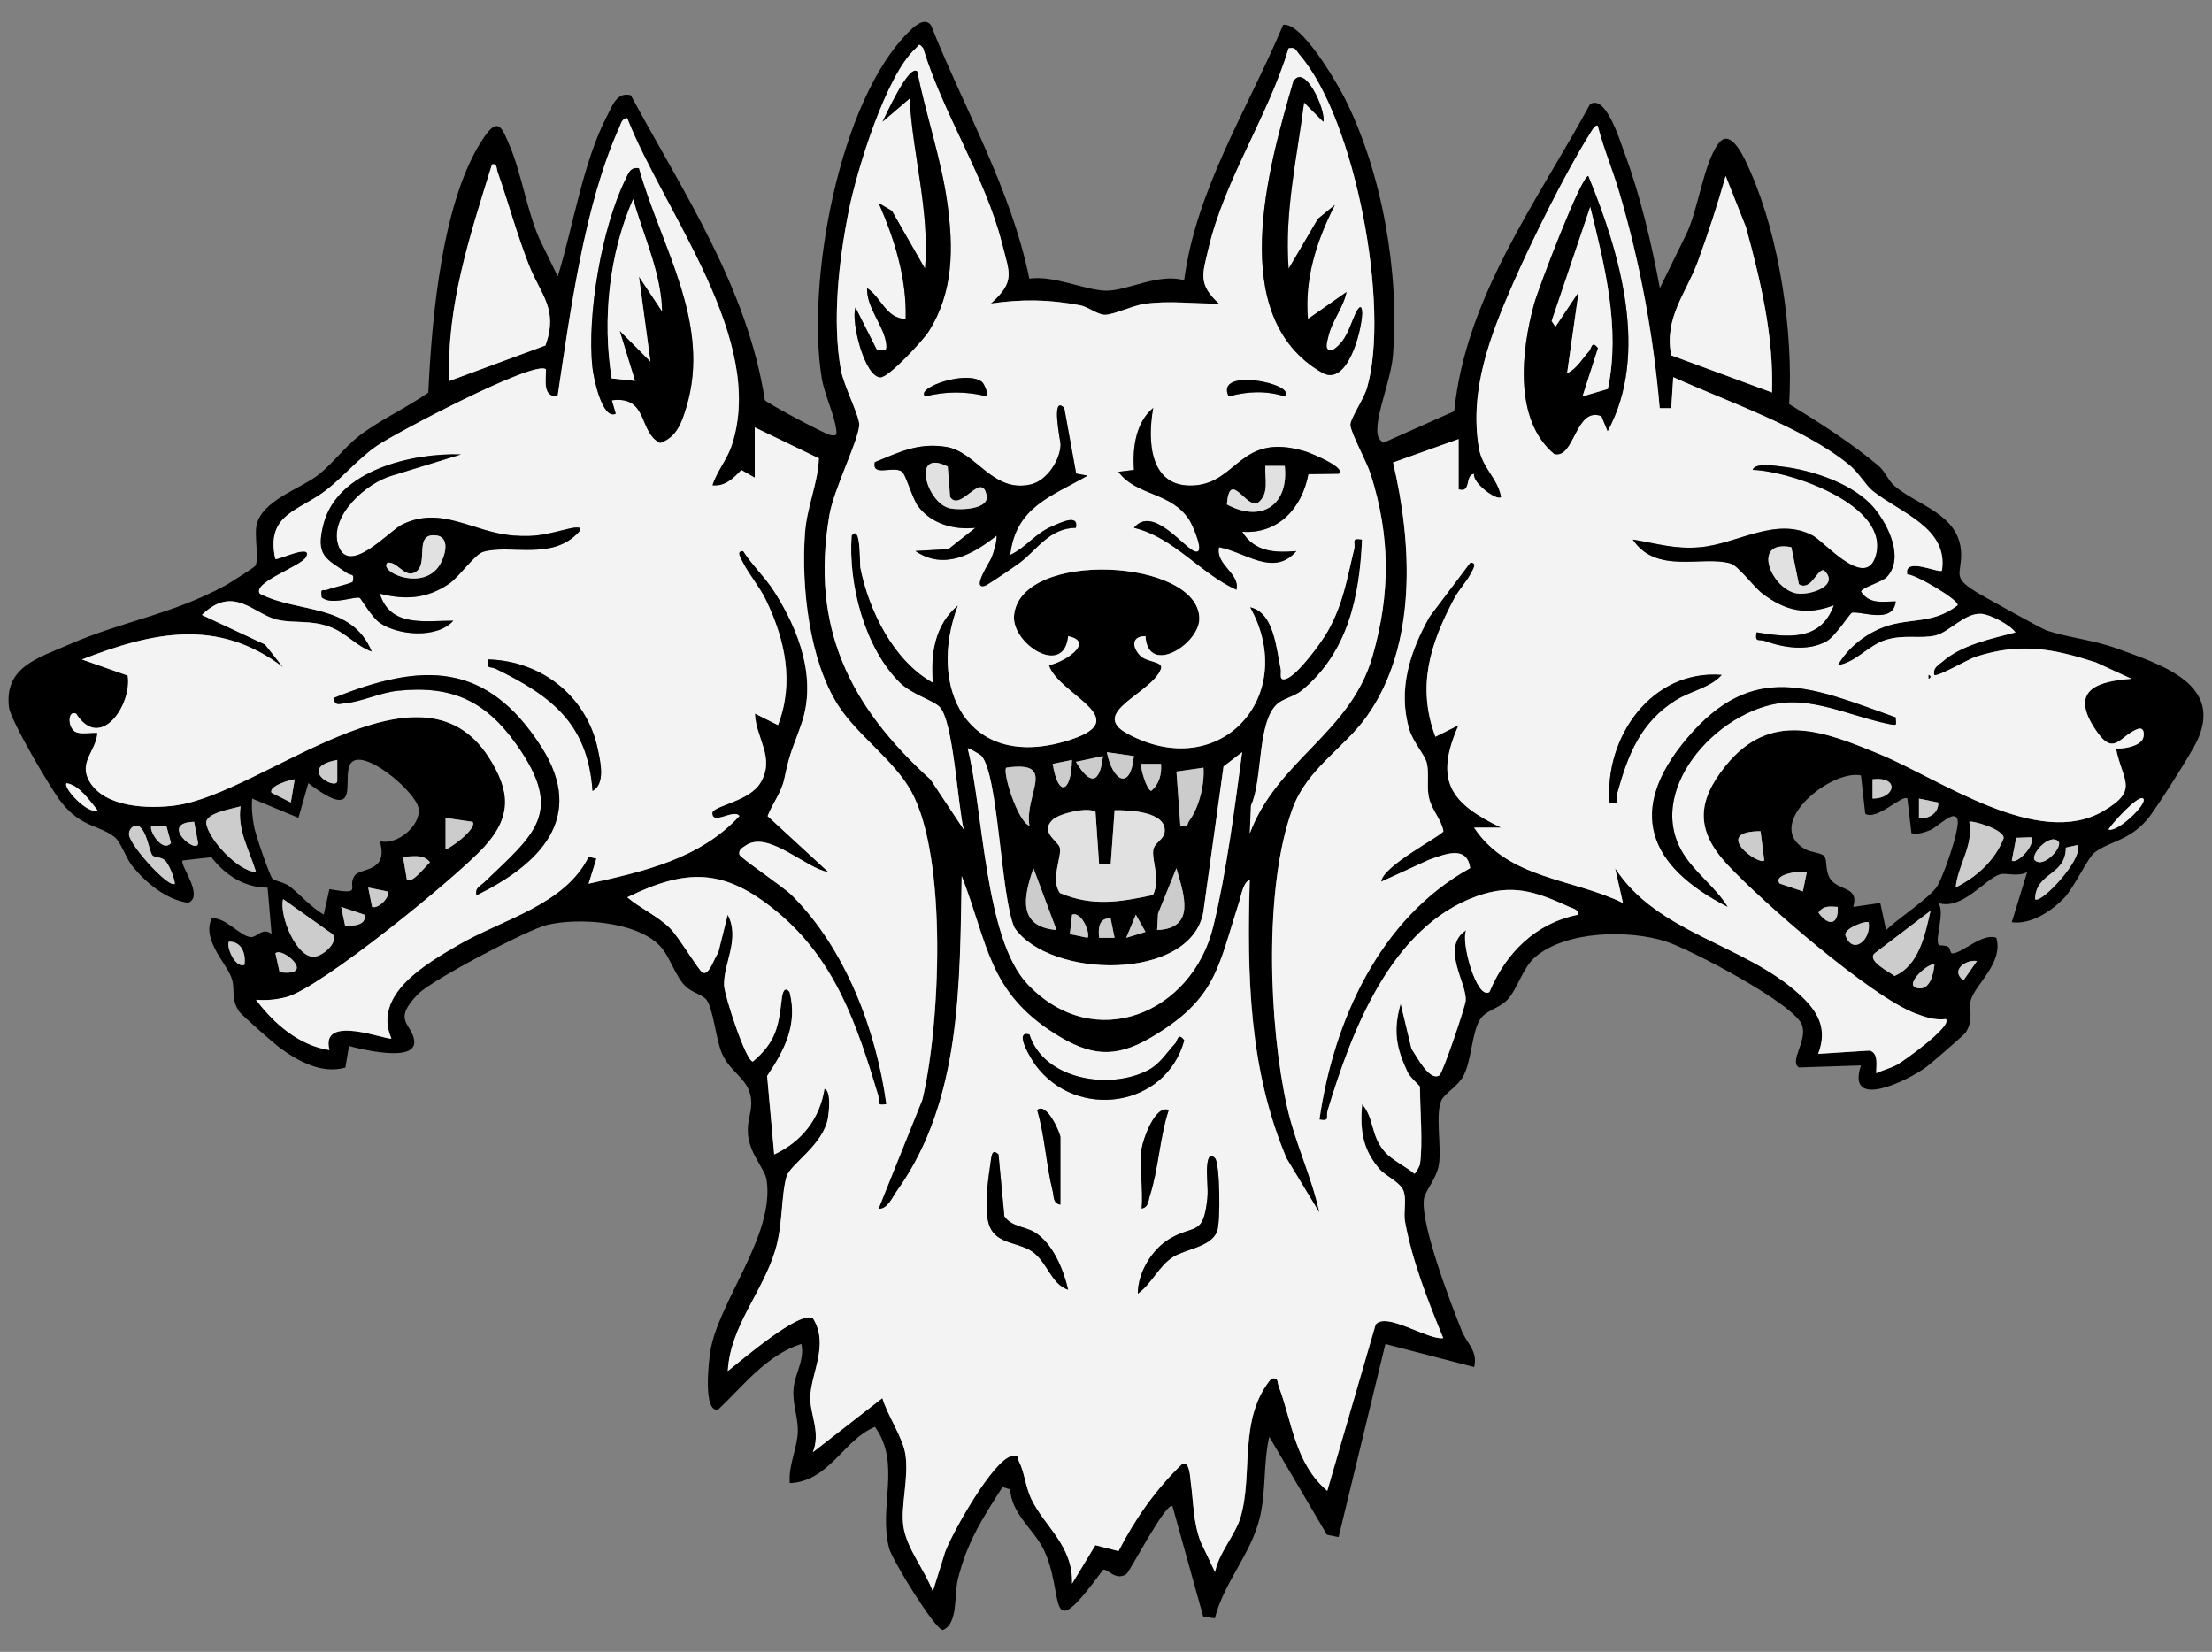 <?xml version="1.0" encoding="UTF-8" standalone="no"?>
<!DOCTYPE svg PUBLIC "-//W3C//DTD SVG 1.1//EN" "http://www.w3.org/Graphics/SVG/1.1/DTD/svg11.dtd">
<svg xmlns="http://www.w3.org/2000/svg" xmlns:xl="http://www.w3.org/1999/xlink" version="1.1" xmlns:dc="http://purl.org/dc/elements/1.1/" viewBox="63 72 292.5 218.427" width="292.5" height="218.427">
  <rect x="63" y="72" width="292.5" height="218.427" fill="#808080" stroke="none"/>
  <defs>
    <clipPath id="artboard_clip_path">
      <path d="M 63 72 L 355.5 72 L 355.5 290.427 L 63 290.427 Z"/>
    </clipPath>
  </defs>
  <g id="Dog_s_Heads,_Three,_Conjoined" stroke-opacity="1" fill="none" fill-opacity="1" stroke-dasharray="none" stroke="none">
    <title>Dog&apos;s Heads, Three, Conjoined</title>
    <g id="Dog_s_Heads,_Three,_Conjoined_Art" clip-path="url(#artboard_clip_path)">
      <title>Art</title>
      <g id="Group_25">
        <g id="Graphic_99">
          <path d="M 219.581 109.067 C 221.177 96.973 228.034 86.362 232.678 75.28 C 235.096 74.866 239.781 82.931 240.829 85.012 C 245.769 94.83 248.085 108.116 247.19 119.034 C 246.945 122.035 245.119 126.372 245.13 128.781 C 245.13 129.589 245.222 130.079 245.938 130.545 L 255.296 126.372 C 256.82 111.251 266.214 98.722 273.26 85.779 C 275.342 84.439 277.198 90.586 277.755 92.069 C 279.893 97.771 281.366 104.107 282.491 110.09 L 285.937 103.058 C 287.548 99.847 288.223 93.71 290.228 90.985 C 291.926 88.678 293.802 93.189 294.493 94.759 C 298.343 103.534 300.149 115.93 299.586 125.426 C 303.687 127.942 307.707 130.499 311.399 133.587 C 312.263 134.314 312.647 135.469 313.424 136.165 C 316.344 138.798 322.174 139.923 322.327 145.165 C 322.409 148.008 320.951 148.3 324.669 150.483 C 325.738 151.112 333.02 155.157 333.603 155.357 C 336.395 156.303 339.775 156.599 342.961 157.76 C 348.898 159.928 357.121 162.496 353.475 170.079 C 352.687 171.716 348.034 179.085 346.909 180.389 C 344.485 183.191 342.046 183.186 339.985 184.715 C 339.08 185.39 337.249 189.43 335.868 190.826 C 334.186 192.529 331.496 194.283 329.021 193.945 L 331.061 187.302 C 329.952 187.983 328.269 187.379 327.466 187.609 C 325.564 188.146 322.465 192.426 319.305 191.393 C 320.271 192.631 318.752 196.308 319.397 196.957 C 319.504 197.07 320.205 196.942 320.639 197.208 C 320.864 197.346 320.885 198.052 321.135 198.062 C 322.419 198.118 325.104 195.316 326.975 195.996 C 327.967 199.258 324.24 202.137 323.631 204.163 C 323.263 205.38 324.086 206.791 322.91 208.55 C 322.7 208.862 318.359 212.616 317.73 213.081 C 315.229 214.932 307.073 218.89 309.082 212.876 L 300.88 213.147 C 299.571 212.288 301.959 209.742 301.315 207.609 C 300.466 204.807 286.423 197.484 283.283 196.482 C 278.384 194.917 270.075 195.045 266.004 198.548 C 264.301 200.015 263.693 202.746 262.312 204.209 C 261.248 205.334 259.479 205.6 258.732 206.765 C 257.602 208.519 257.633 212.125 256.513 214.262 C 255.802 215.617 254.007 216.604 253.603 217.489 C 252.785 219.294 253.613 223.564 253.291 225.87 C 253.015 227.86 251.43 229.43 251.287 230.555 C 250.847 233.94 254.866 244.413 256.308 248.003 C 256.968 249.644 258.456 250.672 257.934 252.764 L 246.193 249.716 L 240.006 275.244 L 238.466 274.937 L 230.842 261.979 C 230.013 265.558 230.458 269.082 229.574 272.728 C 228.418 277.504 224.838 281.222 223.647 285.983 L 222.113 285.783 L 218.047 271.178 C 217.275 270.386 212.386 279.851 211.931 280.148 C 210.448 281.094 209.441 279.325 208.853 279.58 C 200.998 290.273 203.984 282.807 200.952 276.778 C 199.673 274.231 196.733 272.125 196.58 268.939 L 195.567 268.627 C 192.887 272.81 190.857 275.944 189.65 280.869 C 189.159 282.863 189.712 286.786 187.641 287.543 C 186.526 287.302 180.967 278.256 180.568 276.712 C 179.131 271.194 182.215 265.564 178.697 260.67 C 174.503 262.403 172.678 267.87 167.436 268.11 C 167.211 265.789 168.469 263.446 168.5 261.202 C 168.525 259.294 167.758 257.668 167.937 255.581 C 168.106 253.628 169.441 251.838 168.965 249.701 C 164.332 251.189 161.341 255.193 157.965 258.389 C 155.94 258.834 156.713 252.032 156.927 250.693 C 157.96 244.147 165.488 235.336 164.368 228.003 C 164.153 226.581 162.21 224.669 161.929 222.194 C 161.714 220.307 162.374 219.294 162.343 217.755 C 162.287 214.697 159.679 214.022 158.487 211.342 C 157.659 209.471 157.342 205.426 156.421 204.203 C 155.879 203.488 154.498 203.252 153.629 202.393 C 152.294 201.084 151.584 198.456 150.259 197.07 C 147.155 193.823 139.484 193.296 135.317 194.303 C 132.76 194.922 120.144 201.565 118.329 203.395 C 114.708 207.031 117.562 207.384 117.776 209.644 C 118.047 212.559 110.714 210.718 109.15 210.314 L 108.669 213.163 C 105.585 214.058 102.41 212.324 99.986 210.529 C 99.203 209.951 94.928 206.223 94.591 205.697 C 93.501 203.999 94.11 203.022 93.68 201.493 C 93.123 199.514 89.615 196.344 90.996 193.439 C 92.801 193.219 94.759 195.842 96.191 195.909 C 96.963 195.945 97.751 194.549 98.912 195.495 L 98.385 189.374 C 95.327 189.374 92.755 187.696 90.96 185.344 L 87.16 185.779 C 86.628 186.229 90.09 190.499 87.876 191.378 C 84.926 190.928 82.338 188.755 80.512 186.541 C 79.72 185.579 78.963 183.334 78.196 182.721 C 76.104 181.033 73.813 181.498 71.093 178.062 C 69.748 176.359 64.404 167.292 64.189 165.528 C 63.535 160.22 67.999 159.023 72.146 157.213 C 79.336 154.073 85.759 153.275 92.918 149.348 C 93.42 149.072 96.651 147.011 96.769 146.812 C 97.255 145.988 96.651 142.946 96.902 141.57 C 97.511 138.215 102.568 136.717 105.012 134.851 C 106.971 133.357 108.5 131.164 110.515 129.614 C 113.184 127.558 116.835 125.886 119.638 123.907 C 120.093 114.196 121.417 98.108 127.129 89.977 C 128.909 87.446 129.426 88.99 130.361 91.179 C 131.962 94.917 132.647 99.755 134.325 103.58 L 136.754 108.556 C 138.794 101.949 140.098 93.342 143.315 87.247 C 143.959 86.024 144.562 84.102 146.413 84.593 C 153.409 97.541 161.832 110.028 164.138 124.904 C 164.414 125.313 172.146 129.435 172.811 129.532 C 173.619 129.65 173.675 129.558 173.573 128.77 C 173.317 126.807 172.023 124.173 171.66 121.979 C 169.604 109.497 173.885 85.216 183.294 76.088 C 184 75.403 185.258 74.258 186.096 75.311 C 190.54 86.459 196.677 96.968 199.111 108.842 C 202.394 108.382 206.377 110.351 209.19 110.432 C 212.003 110.514 216.201 108.044 219.591 109.067 Z M 194.018 112.135 C 197.29 109.2 196.498 108.157 195.516 104.25 C 193.281 95.403 187.753 87.165 185.074 78.379 C 184.445 77.612 184.588 77.945 184.071 78.41 C 180.154 81.959 176.324 94.467 175.255 99.765 C 173.931 106.331 173.01 114.355 174.202 120.951 C 174.565 122.956 176.697 127.108 176.626 128.203 C 176.477 130.371 173.261 136.635 172.668 140.133 C 170.152 154.963 175.347 165.38 186.05 175.075 L 190.433 181.677 C 189.65 178.583 189.062 167.236 187.232 165.456 C 186.306 164.556 183.545 163.81 181.985 162.265 C 177.311 157.643 175.158 149.246 175.613 142.818 C 176.871 141.161 176.667 146.536 176.764 147.032 C 177.884 152.693 181.146 159.34 186.342 162.25 C 186.035 158.42 186.597 154.585 189.676 152.033 C 185.554 162.951 190.934 173.669 203.642 170.084 C 213.849 167.205 202.972 163.968 201.693 159.944 C 203.555 159.657 207.942 156.901 204.25 156.114 C 203.718 161.611 196.718 157.131 197.091 153.352 C 197.96 144.592 221.591 145.866 221.591 153.812 C 221.591 157.167 214.79 161.447 214.467 156.114 C 212.662 156.103 212.647 157.489 213.731 158.645 C 214.662 159.637 216.897 159.402 216.513 160.45 C 215.332 163.662 206.904 166.198 212.069 169 C 224.378 175.679 234.805 163.943 228.29 152.273 C 231.486 152.953 231.772 157.745 232.355 160.481 C 232.473 161.018 232.023 162.143 233.128 161.734 C 234.636 161.171 237.72 156.983 238.589 155.433 C 240.64 151.777 241.11 148.499 242.072 144.572 C 242.281 143.708 241.565 143.084 243.105 143.334 C 242.787 150.928 241.238 158.226 235.178 163.273 C 234.176 164.106 232.688 164.357 231.88 165.088 C 229.205 167.517 230.003 175.121 228.423 178.507 L 228.264 182.189 C 231.926 172.452 241.581 168.934 244.49 158.778 C 246.873 150.463 246.853 142.981 244.265 134.748 C 243.759 133.143 241.616 129.246 241.56 128.192 C 241.514 127.39 243.324 124.807 243.764 123.278 C 246.848 112.647 242.235 87.778 234.841 79.233 C 234.386 78.707 234.334 78.165 233.394 78.384 C 230.688 87.4 224.951 95.705 222.798 104.869 C 222.021 108.182 221.371 109.558 224.184 112.13 C 220.839 112.191 217.597 111.69 214.268 112.191 C 212.724 112.422 210.182 113.639 209.093 113.618 C 208.091 113.603 206.914 112.565 205.81 112.36 C 201.673 111.583 198.18 111.532 194.018 112.13 Z M 250.78 225.922 C 251.184 223.165 250.78 218.696 250.78 215.694 C 250.78 215.566 249.471 214.467 249.139 213.756 C 247.63 210.529 247.216 208.269 248.229 204.705 L 249.66 210.678 C 250.269 211.511 252.013 215.05 253.353 214.18 C 253.792 213.894 256.753 205.18 256.825 204.311 C 257.024 201.999 253.414 197.208 256.912 194.983 C 256.104 196.354 258.298 204.321 259.975 203.16 C 262.138 197.96 266.116 194.022 271.747 192.933 C 271.685 192.207 270.995 192.13 270.489 191.895 C 266.086 189.88 263.002 188.821 258.308 190.493 C 246.914 194.554 241.729 208.387 238.569 218.849 C 238.318 219.688 238.978 220.291 237.485 220.036 C 239.361 206.955 245.457 193.408 257.418 186.786 C 256.994 183.667 254.012 184.981 251.967 185.687 L 245.656 188.581 C 245.764 186.52 253.808 182.424 253.884 181.892 C 253.542 180.153 252.233 179.064 251.921 177.213 C 251.67 175.74 252.018 174.227 251.675 172.856 C 251.414 171.808 249.86 170.095 249.384 168.499 C 247.809 163.206 249.446 158.159 252.043 153.552 L 257.428 146.408 C 258.441 146.321 257.761 147.344 257.536 147.788 C 256.948 148.934 255.92 149.987 255.291 151.174 C 252.141 157.131 250.33 162.726 252.826 169.415 L 255.884 167.886 C 252.637 175.208 254.79 178.2 261.509 181.437 L 257.94 181.437 C 262.465 188.269 270.975 188.121 277.622 191.393 L 276.589 186.806 C 282.194 195.433 293.577 196.794 300.89 203.416 C 303.36 205.656 304.751 207.937 303.442 211.342 L 310.274 210.908 C 311.46 211.296 311.087 212.907 311.118 213.904 C 311.997 213.485 312.969 213.26 313.838 212.795 C 314.707 212.329 321.304 207.614 320.317 206.75 C 318.809 206.919 317.607 206.489 316.236 205.973 C 310.371 203.743 295.971 191.209 291.414 186.305 C 287.236 181.815 287.374 177.99 291.184 173.265 C 297.157 165.85 304.183 168.668 311.609 171.736 C 319.632 175.05 332.509 184.29 341.135 179.243 C 345.947 176.431 343.657 175.285 342.818 170.959 C 343.851 171.051 345.953 170.673 346.382 169.66 C 346.602 169.143 346.582 168.044 345.641 168.407 C 343.196 169.343 342.526 172.396 339.837 168.059 C 336.799 163.16 340.486 162.076 344.863 161.749 L 340.143 159.576 C 334.406 157.745 330.233 156.942 324.296 158.829 C 323.319 159.141 319.136 161.58 318.788 161.243 C 318.589 160.281 319.269 160.01 319.852 159.499 C 322.399 157.259 326.316 156.451 329.522 155.618 C 328.822 154.6 326.167 153.255 325.048 153.163 C 322.844 152.979 320.726 155.628 318.937 156.027 C 316.804 156.502 314.846 155.843 312.365 156.615 C 310.069 157.326 308.469 159.576 306.014 159.975 C 307.226 157.857 309.215 156.175 311.44 155.178 C 315.163 153.506 318.405 154.738 321.857 152.038 C 322.266 151.445 316.242 147.896 315.209 147.947 C 314.759 145.554 319.417 147.86 319.806 147.441 C 320.66 141.78 314.365 139.862 310.652 136.911 C 309.701 136.155 308.827 134.503 307.492 133.424 C 301.371 128.469 291.45 125.119 284.276 121.867 L 284.01 125.968 L 282.481 125.968 C 281.652 116.313 279.878 106.658 277.106 97.331 C 276.242 94.411 275.045 91.588 274.288 88.637 C 273.956 88.377 273.368 89.497 273.173 89.814 C 269.937 94.979 265.605 103.759 263.12 109.42 C 260.108 116.282 257.28 123.518 258.569 131.215 C 259.019 133.905 261.105 135.244 261.514 137.725 C 260.957 138.302 257.643 135.807 257.929 134.661 C 256.692 134.805 257.628 137.234 255.894 136.702 L 255.894 130.059 L 247.226 133.153 C 249.747 143.856 250.453 157.305 243.739 166.735 C 240.727 170.964 235.869 173.613 233.93 178.916 C 230.1 189.389 230.791 207.594 233.23 218.435 C 234.304 223.211 236.462 227.568 237.479 232.329 L 233.143 225.165 C 228.157 213.378 227.906 200.977 228.275 188.356 C 227.416 188.601 227.124 190.478 226.863 191.286 C 224.061 199.974 223.851 204.132 215.148 209.225 C 210.392 212.012 207.114 211.588 202.547 208.714 C 193.665 203.13 193.67 196.758 190.182 187.834 C 189.921 201.923 190.203 217.453 181.652 229.419 C 181.075 230.227 180.323 231.997 179.193 231.813 L 184.982 217.407 C 187.324 207.681 188.357 185.421 183.504 176.62 C 181.238 172.513 176.416 169.246 173.864 165.293 C 170.008 159.31 168.95 149.548 169.451 142.557 C 169.707 138.957 171.164 135.991 171.297 132.606 L 162.829 128.515 L 162.829 135.163 L 161.044 134.145 C 160.016 135.249 158.85 136.364 157.204 136.185 C 157.802 134.298 159.147 132.795 159.786 130.846 C 164.363 116.865 150.857 100.097 145.948 87.61 C 145.248 87.666 145.135 88.356 144.905 88.862 C 140.303 99.003 138.4 113.414 136.743 124.424 C 134.713 124.495 135.219 122.266 135.209 120.844 C 133.875 119.463 115.271 129.287 112.847 130.954 C 110.423 132.621 108.464 134.968 106.306 136.686 C 102.635 139.606 98.109 139.857 99.418 145.901 C 99.648 146.162 104.429 143.774 103.504 145.641 C 102.895 146.868 96.334 149.016 97.372 150.494 C 102.45 153.132 109.543 151.69 112.197 158.169 C 110.106 157.453 108.751 155.633 106.562 154.861 C 103.969 153.945 102.072 154.441 99.786 153.966 C 96.59 153.306 93.962 149.169 89.712 153.311 L 98.068 157.218 L 100.436 160.215 C 91.839 153.659 83.172 155.572 73.854 159.197 L 79.899 161.319 C 80.502 165.104 76.319 171.455 73.077 166.357 C 71.87 165.85 71.972 168.458 73.154 168.837 C 73.962 169.097 75.03 168.837 75.895 168.908 C 75.731 171.317 73.348 172.769 74.846 175.326 C 76.887 178.814 82.742 178.972 86.25 178.491 C 97.838 176.896 118.446 157.791 127.651 172.13 C 130.571 176.686 130.735 179.923 127.037 183.989 C 123.34 188.054 105.386 202.68 100.865 203.84 C 99.49 204.193 98.283 204.296 96.866 204.193 C 99.27 207.374 102.563 210.243 106.582 210.841 C 105.283 205.911 114.396 209.66 114.764 209.302 C 112.254 203.482 119.351 199.443 123.627 196.942 C 129.441 193.546 137.73 191.659 140.855 185.272 L 141.878 185.533 L 140.85 188.847 C 148.116 187.221 155.511 185.605 160.788 179.898 C 160.077 178.855 157.086 181.289 157.214 179.397 C 157.694 178.471 162.113 177.908 163.56 175.515 C 165.58 172.176 162.957 169.665 162.839 166.346 L 165.892 167.875 C 168.065 162.25 166.823 156.579 164.296 151.332 C 163.458 149.588 162.021 147.926 161.187 146.254 C 160.962 145.804 160.277 144.792 161.295 144.874 C 162.507 146.771 164.174 148.29 165.406 150.223 C 168.648 155.316 171.052 161.677 169.006 167.655 C 167.861 170.995 167.554 171.056 166.705 175.07 C 166.347 176.758 165.125 178.312 164.516 179.903 L 172.555 187.308 C 169.635 186.893 164.608 181.728 161.627 183.789 C 161.197 184.086 160.63 184.352 160.793 185.006 C 160.901 185.431 166.577 189.235 167.712 190.366 C 174.81 197.423 178.896 208.197 180.221 217.995 C 178.727 218.251 179.387 217.648 179.136 216.809 C 176.339 207.538 173.476 198.86 165.631 192.447 C 158.768 186.832 153.864 186.781 145.958 190.642 C 147.738 192.14 149.916 193.076 151.599 194.717 C 152.765 195.858 155.439 200.378 155.935 200.608 C 156.83 201.023 157.49 198.517 157.971 198.047 L 159.244 192.943 C 160.937 196.149 158.625 199.473 158.768 202.332 C 158.835 203.672 161.642 212.345 162.573 212.365 C 165.703 209.68 165.958 207.681 166.408 203.932 C 166.495 203.227 166.766 202.342 167.426 203.17 C 168.51 207.461 166.792 210.8 164.455 214.272 L 165.391 224.648 C 169.006 222.976 171.425 219.923 172.039 215.96 C 172.964 216.241 172.622 219.064 172.509 219.76 C 171.926 223.375 167.487 225.947 167.022 227.563 C 166.296 230.064 166.546 233.976 165.529 237.32 C 163.811 242.966 159.581 247.338 159.254 253.285 C 160.885 252.027 168.899 245.088 170.53 246.341 C 172.662 249.798 170.29 253.485 170.162 256.681 C 170.075 258.905 171.589 261.391 170.499 264.019 L 179.694 256.865 C 180.348 259.136 182.399 262.05 182.742 264.311 C 183.212 267.42 182.108 271.02 182.466 273.746 C 182.854 276.727 185.355 279.647 186.362 282.424 L 188.004 277.172 C 188.945 274.666 194.365 264.935 196.84 264.515 C 197.853 264.341 197.495 264.725 197.73 265.18 C 198.487 266.632 198.599 268.545 199.377 270.176 C 201.121 273.853 204.935 276.338 204.777 281.401 L 207.861 276.308 L 210.924 277.09 C 213.112 272.83 215.884 268.872 219.351 265.558 C 220.338 265.144 220.394 267.394 220.476 268.003 C 220.839 270.667 220.783 273.28 221.79 275.893 L 223.688 279.867 C 224.153 277.376 226.326 275.004 227.027 272.718 C 228.781 266.995 226.684 259.596 231.118 254.303 C 232.11 254.078 231.864 254.676 232.11 255.326 C 233.884 260.03 234.227 265.451 238.523 269.128 L 244.92 247.139 C 246.311 245.41 251.783 249.205 253.859 248.934 C 251.844 244.019 249.768 238.783 248.806 233.536 C 248.576 232.268 249.001 230.821 248.653 229.598 C 248.305 228.376 246.285 227.543 245.482 226.632 C 243.191 224.035 242.818 221.375 243.135 217.99 C 244.818 219.964 244.209 222.189 246.203 224.377 C 247.144 225.41 248.934 226.249 250.039 227.19 C 250.197 227.241 250.78 226.055 250.801 225.917 Z M 135.127 117.679 C 136.861 112.846 134.468 110.939 132.929 107.011 C 131.389 103.084 130.239 98.845 128.807 94.759 C 128.633 94.268 128.745 93.582 128.06 93.736 C 125.186 103.012 121.995 112.514 122.43 122.368 L 135.127 117.684 Z M 297.316 123.897 C 297.556 116.456 295.817 109.154 293.874 102.03 L 291.189 95.265 C 290.105 99.105 288.863 102.9 287.482 106.648 C 285.948 110.806 283.033 114.017 283.989 118.983 L 297.316 123.897 Z M 227.252 171.46 L 224.797 173.347 L 222.113 192.651 C 220.394 201.764 201.836 201.457 197.152 194.666 C 195.327 190.632 195.035 174.39 192.77 171.946 C 192.54 171.695 191.021 170.867 190.959 170.949 C 193.036 179.023 193.179 196.119 198.886 202.137 C 207.687 211.419 220.64 206.024 223.442 194.487 C 225.201 187.246 226.26 178.834 227.257 171.46 Z M 212.944 171.971 L 209.364 171.46 C 210.07 175.137 212.437 176.763 212.944 171.971 Z M 208.847 171.971 L 205.273 172.733 C 207.109 175.817 208.433 175.74 208.847 171.971 Z M 107.595 172.483 C 102.128 173.516 107.442 176.579 107.6 175.29 L 107.6 172.483 Z M 113.22 183.217 C 115.521 183.846 118.687 181.12 118.354 178.901 C 118.022 176.681 110.904 170.683 109.359 172.963 C 108.106 174.81 111.016 181.064 103.77 175.551 L 102.466 180.138 L 96.35 177.597 C 96.237 178.824 96.37 179.99 96.575 181.202 C 96.738 182.178 98.615 187.752 99.04 188.202 C 99.3 188.479 100.63 188.663 101.336 189.225 C 102.854 190.447 104.112 191.93 105.81 192.933 L 106.557 189.573 C 111.21 190.381 108.812 189.404 109.876 187.814 C 110.632 186.679 114.447 187.43 113.22 183.222 Z M 204.751 172.483 L 202.2 173.004 C 202.946 177.561 204.654 176.804 204.751 172.483 Z M 216.518 172.994 L 213.961 172.994 C 213.67 173.265 214.641 176.564 215.24 176.564 C 216.298 175.694 216.641 174.314 216.518 172.994 Z M 199.126 181.176 C 198.415 177.019 202.946 172.529 196.063 173.506 C 195.516 174.048 197.577 180.68 199.126 181.176 Z M 222.143 173.506 L 218.564 174.017 L 219.08 181.171 C 220.236 181.447 219.914 180.997 220.251 180.532 C 221.571 178.737 222.297 175.715 222.138 173.506 Z M 309.077 174.523 C 305.15 173.705 296.078 180.956 301.647 184.26 C 302.455 184.74 303.902 184.746 304.25 185.237 C 304.633 185.779 304.347 187.077 304.956 188.11 C 305.999 189.875 308.888 189.092 308.06 191.915 L 311.634 191.399 L 312.406 194.978 C 313.976 193.454 317.904 190.892 319.049 189.348 C 319.893 188.213 322.158 181.667 321.862 180.424 C 321.488 178.849 319.254 181.386 318.149 181.8 C 317.362 182.092 316.61 182.363 315.756 182.173 L 315.219 177.597 C 314.656 176.932 311.123 180.588 309.645 179.591 L 309.082 174.523 Z M 101.97 175.04 C 101.377 175.086 98.482 175.929 98.907 176.819 L 101.458 178.103 L 101.97 175.035 Z M 310.616 177.591 C 313.634 177.591 314.268 174.646 310.616 175.035 Z M 75.89 179.126 C 74.862 177.878 73.501 175.822 71.804 175.556 C 71.246 176.098 74.652 179.806 75.89 179.126 Z M 319.305 178.113 L 316.753 177.597 L 316.753 180.148 C 318.037 180.343 319.376 179.499 319.305 178.113 Z M 346.408 177.597 C 345.779 176.988 342.204 180.972 341.81 181.682 C 343.012 182.127 347.052 178.22 346.408 177.597 Z M 94.811 178.619 C 93.762 178.936 90.152 179.494 90.275 180.823 C 90.459 182.853 94.468 187.231 96.861 187.308 C 96.002 184.429 94.35 181.769 94.816 178.619 Z M 208.341 186.29 L 207.861 179.351 C 206.843 178.64 203.043 179.576 202.189 180.394 C 200.456 182.061 202.916 183.186 203.146 184.086 C 203.432 185.211 201.877 188.356 203.161 190.084 C 207.451 191.895 211.133 191.276 215.46 190.34 C 216.462 188.387 215.362 185.912 215.485 184.505 C 215.582 183.401 216.907 183.089 217.009 181.959 C 217.239 179.299 212.33 179.11 210.387 179.131 L 209.87 186.29 L 208.341 186.29 Z M 125.493 180.67 L 121.919 180.153 L 121.919 184.244 C 122.113 184.5 126.173 181.606 125.493 180.67 Z M 88.669 180.665 C 83.882 180.782 89.119 185.144 89.196 183.472 Z M 323.401 180.665 C 323.994 183.83 321.908 186.326 321.601 189.348 C 324.393 187.942 326.756 185.84 327.937 182.874 C 328.116 181.672 323.626 180.419 323.396 180.67 Z M 83.187 185.134 C 82.711 184.679 82.481 181.79 81.254 181.176 C 80.61 181.028 80.001 181.667 80.057 182.363 C 80.175 183.825 85.411 189.573 86.117 188.842 C 86.071 188.034 85.335 186.264 84.823 185.773 C 84.312 185.283 83.473 185.405 83.187 185.129 Z M 85.013 181.253 L 83.049 181.176 C 82.548 181.606 84.445 184.873 85.611 183.467 L 85.013 181.253 Z M 296.293 185.773 L 295.802 181.907 C 289.226 181.933 295.638 186.51 296.293 185.773 Z M 331.578 182.71 L 329.614 182.782 L 329.031 185.773 C 329.573 186.387 332.227 183.825 331.583 182.71 Z M 335.157 183.222 C 333.94 182.138 331.363 185.124 332.094 185.773 C 333.311 186.858 335.889 183.871 335.157 183.222 Z M 337.714 183.733 L 336.175 184.076 C 336.149 187.845 332.243 187.256 332.094 190.887 C 332.82 191.644 338.599 185.502 337.714 183.733 Z M 116.805 188.33 C 117.567 188.862 119.29 186.459 119.858 186.029 C 118.993 184.853 117.541 185.303 116.288 185.262 L 116.805 188.325 Z M 202.711 194.978 L 199.653 186.801 C 198.349 190.601 197.526 194.513 202.711 194.978 Z M 216.012 194.978 C 221.197 194.748 219.551 190.268 218.559 186.801 L 216.129 192.8 L 216.012 194.978 Z M 301.918 187.313 C 301.253 187.067 297.3 187.573 298.343 188.837 L 301.401 189.864 L 301.918 187.313 Z M 114.243 189.875 L 111.691 189.363 L 112.202 191.915 C 113.031 192.242 114.693 190.514 114.243 189.875 Z M 107.022 195.551 L 100.441 190.887 C 99.863 193.025 102.246 198.849 104.665 198.491 C 105.693 198.338 107.707 196.727 107.022 195.551 Z M 111.175 192.943 L 108.111 191.915 L 108.648 194.452 C 109.625 194.416 111.563 194.385 111.175 192.943 Z M 306.009 191.915 C 304.94 191.854 304.091 191.721 303.467 192.677 C 304.817 194.564 306.152 194.252 306.009 191.915 Z M 318.282 192.426 L 310.928 198.021 C 309.732 199.013 312.897 200.547 313.521 201.048 C 316.763 199.647 317.561 195.582 318.282 192.426 Z M 206.802 196.001 C 207.221 195.597 206.106 192.462 204.762 192.938 L 204.465 195.505 L 206.797 196.001 Z M 211.921 196.001 L 214.478 195.224 L 213.199 192.943 L 211.926 195.996 Z M 209.865 193.449 C 208.275 193.321 208.208 194.779 208.341 196.001 L 210.382 196.001 Z M 310.1 193.961 C 309.798 193.669 306.679 194.774 307.047 195.735 C 308.044 198.348 310.478 196.221 310.1 193.961 Z M 95.322 199.581 C 95.537 198.123 94.964 196.487 93.281 196.517 C 92.862 196.967 93.992 200.046 95.322 199.581 Z M 99.975 200.552 C 104.946 201.166 100.344 197.136 99.418 198.052 Z M 324.419 199.074 C 322.971 198.829 320.834 200.312 322.639 201.626 Z M 318.793 199.586 C 318.297 199.049 314.59 202.209 316.502 202.649 C 318.236 203.048 318.671 200.747 318.793 199.586 Z" fill="black"/>
        </g>
        <g id="Graphic_98">
          <path d="M 194.018 112.135 C 198.18 111.537 201.673 111.588 205.81 112.365 C 206.92 112.575 208.091 113.608 209.093 113.623 C 210.182 113.644 212.724 112.427 214.268 112.197 C 217.597 111.695 220.839 112.197 224.184 112.135 C 221.371 109.563 222.021 108.187 222.798 104.874 C 224.951 95.71 230.688 87.405 233.394 78.39 C 234.334 78.17 234.386 78.712 234.841 79.238 C 242.235 87.789 246.853 112.652 243.764 123.283 C 243.319 124.817 241.514 127.395 241.56 128.198 C 241.622 129.251 243.764 133.148 244.265 134.753 C 246.853 142.981 246.873 150.468 244.49 158.783 C 241.581 168.939 231.926 172.457 228.264 182.194 L 228.423 178.512 C 230.003 175.127 229.205 167.522 231.88 165.093 C 232.688 164.362 234.176 164.112 235.178 163.278 C 241.238 158.231 242.787 150.933 243.105 143.339 C 241.565 143.089 242.281 143.713 242.072 144.577 C 241.11 148.504 240.645 151.782 238.589 155.439 C 237.72 156.988 234.636 161.176 233.128 161.739 C 232.023 162.153 232.473 161.028 232.355 160.486 C 231.772 157.745 231.481 152.953 228.29 152.278 C 234.805 163.948 224.378 175.684 212.069 169.005 C 206.904 166.203 215.327 163.667 216.513 160.455 C 216.897 159.407 214.662 159.642 213.731 158.65 C 212.647 157.494 212.662 156.108 214.467 156.119 C 214.79 161.452 221.591 157.177 221.591 153.818 C 221.591 145.871 197.96 144.597 197.091 153.357 C 196.718 157.136 203.718 161.611 204.25 156.119 C 207.937 156.906 203.55 159.663 201.693 159.949 C 202.972 163.968 213.849 167.205 203.642 170.09 C 190.934 173.674 185.554 162.956 189.676 152.038 C 186.597 154.59 186.035 158.425 186.342 162.255 C 181.146 159.346 177.884 152.703 176.764 147.037 C 176.667 146.541 176.871 141.171 175.613 142.823 C 175.158 149.251 177.311 157.648 181.985 162.271 C 183.55 163.815 186.311 164.562 187.232 165.462 C 189.062 167.241 189.65 178.594 190.433 181.682 L 186.05 175.081 C 175.347 165.385 170.152 154.968 172.668 140.138 C 173.261 136.64 176.477 130.381 176.626 128.208 C 176.697 127.119 174.565 122.966 174.202 120.956 C 173.01 114.36 173.931 106.331 175.255 99.77 C 176.324 94.472 180.154 81.964 184.071 78.415 C 184.588 77.945 184.445 77.617 185.074 78.384 C 187.753 87.17 193.281 95.408 195.516 104.255 C 196.503 108.157 197.29 109.205 194.018 112.14 Z M 184.296 81.458 C 183.171 80.409 180.083 87.374 179.699 88.101 L 183.274 85.037 C 183.693 92.596 185.948 99.908 185.314 107.533 L 180.942 99.898 L 179.183 98.85 C 181.3 103.667 182.905 108.832 182.757 114.186 C 180.139 114.114 179.51 111.297 177.653 110.1 C 177.567 112.744 179.924 115.096 180.195 117.535 C 180.323 118.671 179.776 118.287 178.942 118.267 L 176.119 112.662 C 175.49 114.513 177.326 121.892 179.433 121.897 C 180.533 121.897 185.012 117.044 185.749 115.904 C 189.139 110.627 189.083 104.736 188.249 98.737 C 187.416 92.739 185.396 87.149 184.291 81.468 Z M 237.991 88.106 C 238.374 86.638 235.485 80.149 234.002 82.833 C 230.739 94.104 224.997 113.894 237.822 121.279 C 241.126 123.181 243.043 115.919 243.125 113.424 C 243.094 111.905 242.506 112.867 242.205 113.536 C 241.402 115.316 241.054 117.05 239.264 118.272 C 238.027 118.507 238.471 117.31 238.625 116.61 C 239.101 114.421 240.619 112.744 241.059 110.606 L 235.956 114.181 C 235.47 108.862 237.127 103.759 239.52 99.09 L 237.275 100.931 L 233.399 107.533 C 232.831 100.072 234.503 92.877 235.444 85.549 L 237.991 88.106 Z M 192.857 122.506 C 190.821 120.885 184.041 123.278 185.329 124.408 C 188.157 123.728 190.678 123.728 193.506 124.408 C 193.736 124.183 193.143 122.736 192.857 122.506 Z M 232.877 124.408 C 234.611 122.777 223.529 120.471 225.472 124.418 C 227.993 123.738 230.366 123.631 232.877 124.408 Z M 203.729 125.948 C 201.913 124.132 203.258 130.422 203.248 130.785 C 203.197 132.907 201.397 135.587 199.28 136.068 C 194.227 137.213 192.1 131.726 188.106 131.097 C 184.409 130.514 181.929 131.798 178.681 133.117 C 178.277 135.117 181.069 133.552 182.281 134.365 C 182.737 134.672 183.662 137.929 184.383 138.911 C 186.117 141.279 189.165 142.102 191.977 141.805 L 188.413 144.623 L 184.046 144.868 C 187.866 147.456 191.64 145.318 194.795 142.833 C 194.8 143.728 194.447 144.894 194.125 145.738 C 193.92 146.27 191.389 150.018 193.245 149.466 C 193.619 149.353 197.224 146.878 197.858 146.408 C 200.108 144.73 201.76 141.821 205.273 141.8 C 205.702 139.852 203.094 141.192 202.215 141.56 C 199.786 142.583 198.83 144.301 196.585 145.385 C 197.341 139.008 202.01 137.668 206.807 134.902 L 205.309 134.626 L 203.734 125.958 Z M 240.041 134.636 C 241.028 133.777 236.114 131.844 235.582 131.685 C 226.925 129.082 226.766 135.848 220.849 136.196 C 214.933 136.543 214.698 130.274 215.49 125.948 C 213.158 127.85 212.734 131.297 212.944 134.135 L 210.888 134.39 C 213.317 137.663 217.873 136.983 220.307 140.823 C 220.599 141.284 222.614 145.615 220.875 144.863 C 219.372 144.214 215.378 138.809 212.944 141.795 C 218.19 143.038 221.652 147.783 226.49 149.987 C 227.032 147.85 223.688 146.694 224.194 144.362 C 227.671 144.986 231.43 148.366 234.416 144.874 C 231.553 145.109 228.919 145.007 227.257 142.317 C 232.049 142.654 235.173 139.156 236.007 134.702 L 240.036 134.641 Z" fill="#f3f3f3"/>
        </g>
        <g id="Graphic_97">
          <path d="M 227.252 171.46 C 226.26 178.839 225.196 187.251 223.437 194.487 C 220.635 206.024 207.682 211.419 198.881 202.137 C 193.174 196.119 193.031 179.023 190.954 170.949 C 191.016 170.867 192.535 171.695 192.765 171.946 C 195.035 174.39 195.327 190.632 197.147 194.666 C 201.831 201.457 220.389 201.764 222.107 192.651 L 224.792 173.347 L 227.247 171.46 Z" fill="#f3f3f3"/>
        </g>
        <g id="Graphic_96">
          <path d="M 297.316 123.897 L 283.989 118.983 C 283.028 114.017 285.948 110.806 287.482 106.648 C 288.863 102.9 290.1 99.105 291.189 95.265 L 293.874 102.03 C 295.817 109.154 297.561 116.456 297.316 123.897 Z" fill="#f3f3f3"/>
        </g>
        <g id="Graphic_95">
          <path d="M 135.127 117.679 L 122.43 122.363 C 121.995 112.509 125.186 103.007 128.06 93.731 C 128.751 93.577 128.638 94.263 128.807 94.754 C 130.239 98.834 131.338 102.956 132.929 107.006 C 134.519 111.056 136.866 112.841 135.127 117.673 Z" fill="#f3f3f3"/>
        </g>
        <g id="Graphic_94">
          <path d="M 208.341 186.29 L 209.87 186.29 L 210.387 179.131 C 212.33 179.11 217.244 179.299 217.009 181.959 C 216.912 183.084 215.587 183.401 215.485 184.505 C 215.357 185.912 216.457 188.392 215.46 190.34 C 211.138 191.276 207.451 191.895 203.161 190.084 C 201.872 188.356 203.432 185.211 203.146 184.086 C 202.916 183.186 200.456 182.061 202.189 180.394 C 203.043 179.576 206.843 178.64 207.861 179.351 L 208.341 186.29 Z" fill="#e1e1e1"/>
        </g>
        <g id="Graphic_93">
          <path d="M 346.408 177.597 C 347.052 178.215 343.012 182.122 341.81 181.682 C 342.204 180.972 345.784 176.993 346.408 177.597 Z" fill="#f3f3f3"/>
        </g>
        <g id="Graphic_92">
          <path d="M 75.89 179.126 C 74.652 179.801 71.241 176.098 71.804 175.556 C 73.501 175.827 74.867 177.878 75.89 179.126 Z" fill="#f3f3f3"/>
        </g>
        <g id="Group_54">
          <g id="Graphic_91">
            <path d="M 94.811 178.619 C 94.345 181.769 95.997 184.429 96.856 187.308 C 94.463 187.236 90.454 182.853 90.269 180.823 C 90.152 179.494 93.757 178.936 94.805 178.619 Z" fill="#ccc"/>
          </g>
          <g id="Graphic_90">
            <path d="M 318.282 192.426 C 317.566 195.582 316.768 199.647 313.521 201.048 C 312.897 200.547 309.732 199.013 310.928 198.021 Z" fill="#ccc"/>
          </g>
          <g id="Graphic_89">
            <path d="M 107.022 195.551 C 107.707 196.732 105.693 198.343 104.665 198.491 C 102.246 198.849 99.868 193.025 100.441 190.887 Z" fill="#ccc"/>
          </g>
          <g id="Graphic_88">
            <path d="M 199.126 181.176 C 197.577 180.68 195.516 174.048 196.063 173.506 C 202.946 172.524 198.421 177.019 199.126 181.176 Z" fill="#ccc"/>
          </g>
          <g id="Graphic_87">
            <path d="M 222.143 173.506 C 222.297 175.72 221.571 178.742 220.256 180.532 C 219.914 180.997 220.241 181.442 219.085 181.171 L 218.569 174.017 L 222.148 173.506 Z" fill="#ccc"/>
          </g>
          <g id="Graphic_86">
            <path d="M 202.711 194.978 C 197.52 194.513 198.349 190.606 199.653 186.801 Z" fill="#ccc"/>
          </g>
          <g id="Graphic_85">
            <path d="M 216.012 194.978 L 216.129 192.8 L 218.559 186.801 C 219.545 190.268 221.197 194.748 216.012 194.978 Z" fill="#ccc"/>
          </g>
          <g id="Graphic_84">
            <path d="M 83.187 185.134 C 83.473 185.41 84.327 185.303 84.823 185.779 C 85.319 186.254 86.071 188.039 86.117 188.847 C 85.411 189.573 80.18 183.83 80.057 182.368 C 80.001 181.672 80.615 181.033 81.254 181.181 C 82.481 181.795 82.711 184.684 83.187 185.139 Z" fill="#ccc"/>
          </g>
          <g id="Graphic_83">
            <path d="M 337.714 183.733 C 338.599 185.502 332.82 191.644 332.094 190.887 C 332.243 187.256 336.149 187.845 336.175 184.076 L 337.714 183.733 Z" fill="#ccc"/>
          </g>
          <g id="Graphic_82">
            <path d="M 296.293 185.773 C 295.633 186.51 289.221 181.933 295.802 181.907 Z" fill="#ccc"/>
          </g>
          <g id="Graphic_81">
            <path d="M 125.493 180.67 C 126.168 181.606 122.113 184.5 121.919 184.244 L 121.919 180.153 Z" fill="#ccc"/>
          </g>
          <g id="Graphic_80">
            <path d="M 212.944 171.971 C 212.437 176.763 210.07 175.137 209.364 171.46 Z" fill="#ccc"/>
          </g>
          <g id="Graphic_79">
            <path d="M 116.805 188.33 L 116.288 185.267 C 117.541 185.308 118.993 184.853 119.858 186.034 C 119.29 186.464 117.567 188.867 116.805 188.335 Z" fill="#ccc"/>
          </g>
          <g id="Graphic_78">
            <path d="M 208.847 171.971 C 208.433 175.74 207.109 175.817 205.273 172.733 Z" fill="#ccc"/>
          </g>
          <g id="Graphic_77">
            <path d="M 301.918 187.313 L 301.401 189.864 L 298.343 188.837 C 297.3 187.579 301.248 187.072 301.918 187.313 Z" fill="#ccc"/>
          </g>
          <g id="Graphic_76">
            <path d="M 216.518 172.994 C 216.641 174.314 216.293 175.689 215.24 176.564 C 214.641 176.564 213.67 173.27 213.961 172.999 L 216.518 172.999 Z" fill="#ccc"/>
          </g>
          <g id="Graphic_75">
            <path d="M 204.751 172.483 C 204.654 176.804 202.951 177.556 202.2 173.004 Z" fill="#ccc"/>
          </g>
          <g id="Graphic_74">
            <path d="M 310.1 193.961 C 310.478 196.216 308.044 198.348 307.047 195.735 C 306.679 194.774 309.803 193.669 310.1 193.961 Z" fill="#ccc"/>
          </g>
          <g id="Graphic_73">
            <path d="M 107.595 172.483 L 107.595 175.29 C 107.442 176.579 102.128 173.516 107.595 172.483 Z" fill="#ccc"/>
          </g>
          <g id="Graphic_72">
            <path d="M 331.578 182.71 C 332.222 183.825 329.568 186.387 329.026 185.773 L 329.609 182.782 L 331.573 182.71 Z" fill="#ccc"/>
          </g>
          <g id="Graphic_71">
            <path d="M 335.157 183.222 C 335.889 183.871 333.311 186.858 332.094 185.773 C 331.363 185.124 333.94 182.138 335.157 183.222 Z" fill="#ccc"/>
          </g>
          <g id="Graphic_70">
            <path d="M 88.669 180.665 L 89.196 183.472 C 89.124 185.144 83.882 180.782 88.669 180.665 Z" fill="#ccc"/>
          </g>
          <g id="Graphic_69">
            <path d="M 206.802 196.001 L 204.47 195.505 L 204.767 192.938 C 206.112 192.462 207.226 195.597 206.807 196.001 Z" fill="#ccc"/>
          </g>
          <g id="Graphic_68">
            <path d="M 101.97 175.04 L 101.458 178.108 L 98.907 176.824 C 98.482 175.935 101.382 175.091 101.97 175.045 Z" fill="#ccc"/>
          </g>
          <g id="Graphic_67">
            <path d="M 211.921 196.001 L 213.194 192.948 L 214.473 195.224 Z" fill="#ccc"/>
          </g>
          <g id="Graphic_66">
            <path d="M 99.975 200.552 L 99.418 198.052 C 100.344 197.136 104.951 201.166 99.975 200.552 Z" fill="#ccc"/>
          </g>
          <g id="Graphic_65">
            <path d="M 310.616 177.591 L 310.616 175.035 C 314.268 174.646 313.634 177.591 310.616 177.591 Z" fill="#ccc"/>
          </g>
          <g id="Graphic_64">
            <path d="M 319.305 178.113 C 319.376 179.499 318.037 180.348 316.753 180.148 L 316.753 177.597 L 319.305 178.113 Z" fill="#ccc"/>
          </g>
          <g id="Graphic_63">
            <path d="M 111.175 192.943 C 111.563 194.385 109.625 194.416 108.648 194.452 L 108.111 191.915 L 111.175 192.943 Z" fill="#ccc"/>
          </g>
          <g id="Graphic_62">
            <path d="M 318.793 199.586 C 318.671 200.741 318.231 203.043 316.502 202.649 C 314.59 202.209 318.297 199.054 318.793 199.586 Z" fill="#ccc"/>
          </g>
          <g id="Graphic_61">
            <path d="M 85.013 181.253 L 85.611 183.467 C 84.445 184.873 82.548 181.606 83.049 181.176 L 85.013 181.253 Z" fill="#ccc"/>
          </g>
          <g id="Graphic_60">
            <path d="M 324.419 199.074 L 322.639 201.626 C 320.834 200.312 322.971 198.829 324.419 199.074 Z" fill="#ccc"/>
          </g>
          <g id="Graphic_59">
            <path d="M 95.322 199.581 C 93.992 200.046 92.862 196.967 93.281 196.517 C 94.964 196.487 95.537 198.123 95.322 199.581 Z" fill="#ccc"/>
          </g>
          <g id="Graphic_58">
            <path d="M 114.243 189.875 C 114.693 190.509 113.031 192.242 112.202 191.915 L 111.691 189.363 Z" fill="#ccc"/>
          </g>
          <g id="Graphic_57">
            <path d="M 209.865 193.449 L 210.382 196.001 L 208.341 196.001 C 208.213 194.779 208.275 193.321 209.865 193.449 Z" fill="#ccc"/>
          </g>
          <g id="Graphic_56">
            <path d="M 306.009 191.915 C 306.147 194.257 304.817 194.569 303.467 192.677 C 304.096 191.716 304.945 191.849 306.009 191.915 Z" fill="#ccc"/>
          </g>
          <g id="Graphic_55">
            <path d="M 323.401 180.665 C 323.631 180.414 328.121 181.667 327.942 182.869 C 326.761 185.835 324.393 187.937 321.606 189.343 C 321.908 186.321 323.994 183.825 323.406 180.66 Z" fill="#ccc"/>
          </g>
        </g>
        <g id="Graphic_53">
          <path d="M 250.78 225.922 C 250.76 226.06 250.177 227.246 250.018 227.195 C 248.914 226.259 247.124 225.42 246.183 224.382 C 244.189 222.194 244.797 219.969 243.115 217.995 C 242.793 221.386 243.171 224.045 245.462 226.638 C 246.265 227.548 248.264 228.33 248.633 229.604 C 249.001 230.877 248.556 232.273 248.786 233.541 C 249.747 238.788 251.818 244.024 253.838 248.939 C 251.762 249.205 246.29 245.41 244.899 247.144 L 238.502 269.133 C 234.212 265.461 233.869 260.041 232.09 255.331 C 231.844 254.676 232.09 254.083 231.097 254.308 C 226.669 259.601 228.76 267 227.006 272.723 C 226.306 275.009 224.132 277.381 223.667 279.872 L 221.77 275.898 C 220.763 273.28 220.824 270.672 220.456 268.008 C 220.374 267.399 220.318 265.154 219.331 265.564 C 215.864 268.882 213.087 272.835 210.903 277.095 L 207.84 276.313 L 204.756 281.406 C 204.915 276.343 201.1 273.863 199.356 270.181 C 198.584 268.55 198.467 266.637 197.71 265.185 C 197.474 264.73 197.832 264.346 196.82 264.52 C 194.35 264.94 188.924 274.671 187.983 277.177 L 186.342 282.429 C 185.334 279.647 182.839 276.732 182.445 273.751 C 182.087 271.02 183.192 267.425 182.721 264.316 C 182.379 262.055 180.333 259.141 179.673 256.87 L 170.479 264.024 C 171.568 261.391 170.054 258.911 170.141 256.686 C 170.269 253.485 172.642 249.803 170.51 246.346 C 168.878 245.088 160.865 252.032 159.234 253.291 C 159.566 247.348 163.79 242.971 165.508 237.325 C 166.526 233.981 166.275 230.069 167.002 227.568 C 167.472 225.952 171.906 223.38 172.489 219.765 C 172.601 219.069 172.944 216.246 172.018 215.965 C 171.404 219.928 168.986 222.981 165.37 224.653 L 164.434 214.278 C 166.771 210.805 168.49 207.466 167.405 203.176 C 166.746 202.352 166.475 203.232 166.388 203.938 C 165.938 207.691 165.677 209.691 162.553 212.37 C 161.622 212.35 158.814 203.682 158.748 202.337 C 158.605 199.478 160.916 196.154 159.223 192.948 L 157.95 198.052 C 157.464 198.522 156.81 201.023 155.915 200.614 C 155.414 200.383 152.744 195.863 151.578 194.723 C 149.896 193.081 147.723 192.145 145.938 190.647 C 153.844 186.786 158.748 186.842 165.611 192.452 C 173.455 198.87 176.314 207.543 179.116 216.814 C 179.367 217.653 178.707 218.256 180.2 218 C 178.871 208.208 174.79 197.428 167.692 190.371 C 166.557 189.246 160.88 185.436 160.773 185.012 C 160.609 184.357 161.177 184.091 161.607 183.794 C 164.588 181.734 169.615 186.904 172.535 187.313 L 164.496 179.908 C 165.109 178.318 166.327 176.758 166.684 175.075 C 167.533 171.061 167.84 171.005 168.986 167.661 C 171.031 161.683 168.633 155.321 165.386 150.228 C 164.153 148.29 162.486 146.771 161.274 144.879 C 160.256 144.797 160.947 145.809 161.167 146.259 C 162 147.932 163.432 149.594 164.276 151.337 C 166.807 156.584 168.045 162.255 165.871 167.88 L 162.818 166.351 C 162.936 169.67 165.565 172.181 163.54 175.52 C 162.092 177.914 157.674 178.471 157.193 179.402 C 157.065 181.294 160.057 178.86 160.768 179.903 C 155.49 185.61 148.096 187.226 140.829 188.852 L 141.857 185.538 L 140.834 185.277 C 137.705 191.665 129.42 193.552 123.606 196.947 C 119.331 199.443 112.228 203.482 114.744 209.307 C 114.381 209.665 105.268 205.917 106.562 210.846 C 102.548 210.248 99.249 207.379 96.846 204.198 C 98.262 204.301 99.464 204.198 100.845 203.845 C 105.365 202.685 123.412 187.947 127.017 183.994 C 130.622 180.041 130.556 176.691 127.631 172.135 C 118.426 157.791 97.817 176.901 86.23 178.497 C 82.727 178.977 76.866 178.819 74.826 175.331 C 73.328 172.769 75.711 171.322 75.874 168.913 C 75.015 168.847 73.941 169.097 73.133 168.842 C 71.947 168.463 71.85 165.855 73.057 166.362 C 76.304 171.46 80.487 165.109 79.878 161.325 L 73.834 159.202 C 83.151 155.572 91.819 153.659 100.415 160.22 L 98.048 157.223 L 89.692 153.316 C 93.946 149.169 96.57 153.311 99.766 153.971 C 102.052 154.441 103.949 153.951 106.541 154.866 C 108.73 155.638 110.085 157.459 112.177 158.174 C 109.523 151.695 102.43 153.132 97.352 150.499 C 96.314 149.021 102.875 146.873 103.483 145.646 C 104.409 143.774 99.633 146.162 99.398 145.907 C 98.088 139.867 102.614 139.612 106.286 136.692 C 108.449 134.973 110.484 132.58 112.826 130.959 C 115.168 129.338 133.849 119.463 135.189 120.849 C 135.199 122.271 134.693 124.5 136.723 124.429 C 138.375 113.419 140.277 99.003 144.884 88.868 C 145.115 88.361 145.222 87.671 145.928 87.615 C 150.842 100.103 164.347 116.871 159.766 130.852 C 159.126 132.8 157.781 134.303 157.183 136.19 C 158.83 136.369 159.996 135.255 161.024 134.15 L 162.803 135.168 L 162.803 128.52 L 171.277 132.611 C 171.144 135.996 169.686 138.962 169.431 142.562 C 168.935 149.553 169.988 159.315 173.844 165.298 C 176.39 169.251 181.218 172.519 183.483 176.625 C 188.336 185.426 187.303 207.686 184.961 217.412 L 179.172 231.818 C 180.302 232.002 181.054 230.233 181.632 229.425 C 190.187 217.453 189.901 201.928 190.162 187.839 C 193.649 196.768 193.644 203.135 202.527 208.719 C 207.093 211.588 210.371 212.012 215.127 209.23 C 223.836 204.132 224.04 199.974 226.843 191.291 C 227.104 190.483 227.39 188.606 228.254 188.361 C 227.886 200.982 228.137 213.383 233.123 225.17 L 237.459 232.334 C 236.441 227.573 234.283 223.216 233.209 218.44 C 230.77 207.599 230.08 189.394 233.91 178.921 C 235.848 173.618 240.706 170.969 243.718 166.74 C 250.438 157.305 249.732 143.856 247.206 133.158 L 255.869 130.064 L 255.869 136.707 C 257.607 137.239 256.671 134.81 257.909 134.666 C 257.623 135.812 260.936 138.307 261.494 137.73 C 261.085 135.249 258.998 133.905 258.548 131.22 C 257.259 123.524 260.087 116.282 263.099 109.425 C 265.585 103.764 269.916 94.984 273.153 89.819 C 273.353 89.502 273.935 88.382 274.268 88.643 C 275.025 91.593 276.221 94.416 277.086 97.336 C 279.857 106.664 281.627 116.318 282.46 125.973 L 283.989 125.973 L 284.255 121.872 C 291.43 125.124 301.35 128.474 307.472 133.429 C 308.806 134.508 309.686 136.16 310.632 136.917 C 314.344 139.867 320.639 141.785 319.785 147.446 C 319.397 147.865 314.738 145.559 315.188 147.952 C 316.221 147.901 322.245 151.445 321.836 152.043 C 318.384 154.743 315.142 153.516 311.419 155.183 C 309.195 156.18 307.206 157.863 305.994 159.98 C 308.448 159.581 310.044 157.331 312.345 156.62 C 314.825 155.853 316.784 156.507 318.916 156.032 C 320.711 155.633 322.823 152.984 325.027 153.168 C 326.147 153.26 328.801 154.605 329.502 155.623 C 326.295 156.461 322.378 157.269 319.832 159.504 C 319.249 160.015 318.568 160.286 318.768 161.248 C 319.116 161.585 323.299 159.146 324.275 158.834 C 330.212 156.947 334.385 157.75 340.123 159.581 L 344.843 161.754 C 340.466 162.081 336.779 163.166 339.816 168.064 C 342.506 172.401 343.176 169.348 345.62 168.412 C 346.561 168.049 346.582 169.149 346.362 169.665 C 345.932 170.678 343.83 171.056 342.797 170.964 C 343.641 175.29 345.927 176.436 341.115 179.248 C 332.483 184.296 319.612 175.06 311.588 171.741 C 304.163 168.673 297.137 165.86 291.164 173.27 C 287.354 177.995 287.221 181.815 291.394 186.31 C 295.95 191.214 310.351 203.748 316.216 205.978 C 317.581 206.494 318.788 206.924 320.297 206.755 C 321.284 207.619 314.677 212.339 313.818 212.8 C 312.959 213.26 311.982 213.49 311.097 213.909 C 311.067 212.912 311.445 211.306 310.253 210.913 L 303.421 211.347 C 304.731 207.942 303.334 205.656 300.87 203.421 C 293.562 196.794 282.179 195.433 276.569 186.812 L 277.602 191.399 C 270.949 188.126 262.445 188.274 257.919 181.432 L 261.489 181.432 C 254.769 178.2 252.616 175.214 255.863 167.891 L 252.805 169.42 C 250.31 162.731 252.12 157.136 255.27 151.179 C 255.899 149.992 256.927 148.944 257.515 147.794 C 257.745 147.349 258.42 146.326 257.408 146.413 L 252.023 153.557 C 249.425 158.169 247.789 163.217 249.364 168.504 C 249.839 170.1 251.394 171.818 251.655 172.861 C 251.997 174.237 251.65 175.745 251.9 177.218 C 252.217 179.069 253.521 180.159 253.864 181.897 C 253.787 182.424 245.748 186.525 245.636 188.586 L 251.946 185.692 C 253.992 184.981 256.973 183.672 257.398 186.791 C 245.436 193.413 239.341 206.96 237.464 220.041 C 238.957 220.296 238.292 219.688 238.548 218.854 C 241.708 208.392 246.894 194.559 258.287 190.499 C 262.977 188.826 266.065 189.885 270.468 191.9 C 270.975 192.13 271.67 192.212 271.726 192.938 C 266.101 194.032 262.118 197.97 259.954 203.165 C 258.272 204.321 256.083 196.359 256.891 194.988 C 253.393 197.213 257.004 202.01 256.804 204.316 C 256.733 205.18 253.772 213.899 253.332 214.186 C 251.992 215.055 250.249 211.511 249.64 210.683 L 248.208 204.71 C 247.196 208.274 247.61 210.534 249.118 213.761 C 249.451 214.472 250.76 215.571 250.76 215.699 C 250.76 218.701 251.164 223.17 250.76 225.927 Z M 147.477 94.242 C 146.332 94.053 146.086 94.968 145.687 95.776 C 142.583 102.097 140.594 113.634 141.341 120.583 C 141.489 121.959 142.624 127.538 144.424 126.709 L 143.908 124.93 C 148.776 124.296 147.406 129.179 150.3 130.57 C 152.494 129.819 153.164 127.829 153.762 125.835 C 157.112 114.692 150.382 104.603 147.482 94.242 Z M 274.764 127.027 L 275.582 129.006 C 281.166 118.793 277.172 105.354 273.025 95.275 C 272.074 95.29 266.428 110.136 265.871 112.145 C 264.163 118.292 263.125 127.528 268.525 132.028 C 271.22 132.733 271.292 125.697 274.764 127.027 Z M 123.959 132.089 C 117.572 131.869 107.651 134.135 105.795 141.273 C 104.695 145.508 106.076 145.825 108.976 147.819 C 109.421 148.126 109.927 147.732 109.64 148.949 C 108.638 149.389 107.237 149.609 106.311 149.977 C 105.718 150.212 105.345 149.583 105.555 150.995 C 106.843 152.115 110.06 150.765 110.581 151.066 C 110.76 151.174 112.167 153.613 113.205 154.344 C 115.613 156.037 120.84 156.472 122.941 154.073 C 119.188 154.063 114.596 154.983 113.23 150.494 C 116.58 151.368 119.49 151.174 122.399 149.179 C 123.693 148.295 125.774 145.298 126.884 144.971 C 130.443 143.912 136.058 146.218 139.571 142.312 C 140.313 141.412 138.502 141.841 138.155 141.923 C 135.327 142.593 134.033 143.063 130.878 142.813 C 125.503 142.388 121.382 138.778 116.135 141.381 C 114.447 142.22 109.006 148.361 107.702 143.994 C 106.567 140.2 111.425 135.884 114.775 134.907 L 123.964 132.089 Z M 312.498 148.29 C 314.825 145.809 312.744 141.504 310.877 139.228 C 308.208 135.97 302.603 134.124 298.533 133.674 C 297.735 133.587 295.091 133.137 294.764 134.119 C 299.74 134.268 313.046 138.788 311.031 145.523 C 309.686 150.018 304.26 143.631 302.7 142.802 C 297.868 140.24 292.8 143.887 287.855 144.347 C 284.5 144.659 282.097 143.856 278.911 143.334 C 282.031 148.019 288.136 145.4 291.849 146.5 C 292.882 146.807 294.907 149.604 296.058 150.473 C 299.111 152.785 301.887 153.403 305.503 152.023 C 303.764 156.804 299.428 156.293 295.28 155.602 C 295.03 157.029 295.587 156.456 296.4 156.753 C 298.885 157.648 301.984 158.128 304.444 156.84 C 305.682 156.19 307.645 153.05 307.896 153.004 C 309.21 152.774 313.352 154.569 313.685 151.511 C 311.89 151.542 310.207 151.91 309.093 150.228 C 309.103 149.711 311.859 148.965 312.503 148.279 Z M 141.351 176.574 C 143.11 175.653 142.369 172.606 142.036 171.025 C 140.568 164.066 134.601 159.381 127.539 159.192 C 127.283 160.552 127.825 160.082 128.561 160.44 C 135.869 164.009 140.727 167.63 141.346 176.574 Z M 126.01 190.381 C 134.258 186.336 140.599 180.184 134.601 170.79 C 127.344 159.417 118.774 159.571 107.084 164.306 C 107.355 165.37 107.764 165.068 108.505 165.006 C 110.755 164.822 113.205 163.59 115.583 163.339 C 122.793 162.588 127.232 164.689 131.328 170.483 C 137.73 179.54 133.604 182.337 127.073 188.637 C 126.526 189.164 125.774 189.374 126.01 190.381 Z M 290.668 161.238 C 281.396 160.496 275.142 169.507 275.843 178.103 C 277.418 178.364 276.641 177.673 276.866 176.85 C 278.246 171.813 279.954 167.492 284.577 164.592 C 286.612 163.314 289.174 162.935 290.673 161.232 Z M 318.026 161.232 L 318.026 161.744 C 318.359 161.575 318.359 161.401 318.026 161.232 Z M 313.68 166.863 C 302.542 162.894 294.851 159.233 286.055 169.66 C 277.996 179.207 280.977 186.566 291.44 191.905 C 289.793 189.22 287.037 187.384 285.431 184.623 C 280.404 175.986 290.949 165.063 299.673 164.868 C 304.148 164.766 308.74 166.985 313.02 167.788 C 314.012 167.972 313.664 167.717 313.68 166.868 Z M 199.126 208.791 C 196.912 208.187 199.494 212.258 199.934 212.846 C 205.365 220.169 217.152 218.471 219.597 209.563 C 218.748 208.443 218.722 209.629 218.42 209.956 C 217.27 211.194 216.406 212.677 214.836 213.5 C 209.717 216.19 201.034 214.763 199.126 208.796 Z M 203.222 231.291 L 203.222 222.342 C 203.222 221.897 201.443 217.668 200.149 218.767 C 201.161 222.183 201.351 226.136 202.205 229.496 C 202.384 230.207 202.194 231.097 203.227 231.286 Z M 213.961 223.876 C 213.624 226.285 214.207 229.312 213.961 231.802 C 214.887 231.649 214.841 230.769 215.061 230.089 C 216.211 226.479 216.349 222.403 217.551 218.773 C 215.71 218.041 214.12 222.766 213.966 223.881 Z M 195.035 224.643 C 194.227 223.871 194.135 224.715 194.033 225.415 C 193.685 227.768 193.005 232.14 193.895 234.232 C 194.851 236.476 197.633 236.277 199.397 237.422 C 201.473 238.767 201.995 241.846 204.25 242.536 C 203.631 239.857 202.235 236.43 199.832 234.942 C 198.579 234.17 196.728 234.211 195.812 232.825 L 195.04 224.643 Z M 223.672 225.155 C 222.956 224.398 222.742 225.206 222.655 225.911 C 222.471 227.353 222.808 229.021 222.649 230.514 C 222.107 235.515 220.967 233.848 217.694 235.786 C 215.311 237.192 213.46 240.276 213.46 243.053 C 215.255 241.79 216.206 239.422 218.083 238.22 C 219.76 237.146 223.074 236.911 223.928 234.86 C 224.424 233.669 224.322 225.835 223.677 225.155 Z" fill="#f3f3f3"/>
        </g>
        <g id="Graphic_52">
          <path d="M 274.764 127.027 C 271.297 125.697 271.22 132.733 268.525 132.028 C 263.12 127.528 264.163 118.292 265.871 112.145 C 266.428 110.136 272.074 95.29 273.025 95.275 C 277.172 105.354 281.166 118.793 275.582 129.006 Z M 272.263 124.408 L 275.618 123.421 C 277.3 115.367 275.193 107.175 273.281 99.356 L 268.177 114.452 L 268.678 115.204 L 271.747 110.606 L 270.223 121.345 C 271.506 120.767 272.258 119.361 273.138 118.42 C 273.439 118.098 273.47 116.906 274.314 118.026 Z" fill="black"/>
        </g>
        <g id="Graphic_51">
          <path d="M 147.477 94.242 C 150.382 104.603 157.112 114.692 153.757 125.835 C 153.159 127.829 152.489 129.814 150.295 130.57 C 147.4 129.185 148.771 124.296 143.903 124.93 L 144.419 126.709 C 142.619 127.538 141.484 121.959 141.336 120.583 C 140.594 113.628 142.578 102.097 145.682 95.776 C 146.076 94.973 146.327 94.053 147.472 94.242 Z M 150.545 113.158 C 150.412 108.029 148.086 103.207 146.72 98.333 C 143.54 105.544 142.629 114.263 143.882 122.035 L 146.971 122.363 L 144.93 115.72 L 149.011 119.811 L 147.487 108.561 L 150.545 113.158 Z" fill="black"/>
        </g>
        <g id="Graphic_50">
          <path d="M 312.498 148.29 C 311.854 148.975 309.098 149.721 309.087 150.238 C 310.197 151.915 311.885 151.552 313.68 151.521 C 313.352 154.579 309.205 152.785 307.891 153.015 C 307.635 153.061 305.677 156.201 304.439 156.85 C 301.979 158.139 298.885 157.658 296.395 156.763 C 295.582 156.472 295.025 157.039 295.275 155.612 C 299.422 156.303 303.759 156.814 305.498 152.033 C 301.882 153.414 299.105 152.795 296.053 150.483 C 294.902 149.614 292.877 146.817 291.844 146.51 C 288.136 145.411 282.025 148.029 278.906 143.345 C 282.092 143.866 284.5 144.669 287.85 144.357 C 292.795 143.897 297.863 140.256 302.695 142.813 C 304.255 143.636 309.676 150.028 311.026 145.533 C 313.046 138.798 299.734 134.278 294.759 134.13 C 295.086 133.148 297.73 133.598 298.528 133.685 C 302.598 134.135 308.203 135.981 310.872 139.238 C 312.739 141.514 314.82 145.82 312.493 148.3 Z M 299.872 144.352 C 294.437 143.314 297.285 150.049 300.686 150.478 C 302.486 150.708 306.306 149.42 304.209 147.425 C 303.314 147.078 302.511 150.243 300.87 149.251 L 299.867 144.352 Z" fill="black"/>
        </g>
        <g id="Graphic_49">
          <path d="M 123.959 132.089 L 114.77 134.907 C 111.42 135.884 106.562 140.2 107.697 143.994 C 109.006 148.366 114.442 142.22 116.13 141.381 C 121.376 138.778 125.498 142.388 130.873 142.813 C 134.028 143.063 135.322 142.588 138.15 141.923 C 138.492 141.841 140.308 141.412 139.566 142.312 C 136.058 146.213 130.438 143.912 126.879 144.971 C 125.769 145.303 123.688 148.295 122.394 149.179 C 119.484 151.174 116.575 151.368 113.225 150.494 C 114.596 154.989 119.183 154.068 122.936 154.073 C 120.834 156.472 115.608 156.037 113.2 154.344 C 112.162 153.613 110.76 151.174 110.576 151.066 C 110.055 150.765 106.838 152.11 105.549 150.995 C 105.34 149.588 105.713 150.217 106.306 149.977 C 107.232 149.609 108.638 149.389 109.635 148.949 C 109.922 147.732 109.415 148.126 108.971 147.819 C 106.071 145.825 104.69 145.508 105.79 141.273 C 107.646 134.135 117.567 131.869 123.954 132.089 Z M 120.727 147.262 C 121.673 146.229 122.849 143.017 120.63 142.792 C 117.562 142.48 119.873 146.694 117.817 147.712 C 116.472 148.376 115.526 146.213 114.243 146.403 C 113.067 147.512 118.242 149.977 120.727 147.262 Z" fill="black"/>
        </g>
        <g id="Graphic_48">
          <path d="M 313.68 166.863 C 313.659 167.712 314.012 167.967 313.02 167.783 C 308.745 166.985 304.153 164.766 299.673 164.863 C 290.949 165.058 280.404 175.981 285.431 184.618 C 287.037 187.379 289.793 189.215 291.44 191.9 C 280.977 186.561 277.996 179.202 286.055 169.655 C 294.851 159.233 302.547 162.889 313.68 166.858 Z" fill="black"/>
        </g>
        <g id="Graphic_47">
          <path d="M 126.01 190.381 C 125.774 189.379 126.526 189.169 127.073 188.637 C 133.604 182.332 137.73 179.54 131.328 170.483 C 127.232 164.689 122.793 162.588 115.583 163.339 C 113.2 163.59 110.75 164.822 108.505 165.006 C 107.764 165.068 107.355 165.37 107.084 164.306 C 118.774 159.571 127.344 159.417 134.601 170.79 C 140.594 180.189 134.258 186.336 126.01 190.381 Z" fill="black"/>
        </g>
        <g id="Graphic_46">
          <path d="M 199.126 208.791 C 201.034 214.763 209.717 216.185 214.836 213.495 C 216.4 212.672 217.27 211.189 218.42 209.951 C 218.722 209.624 218.753 208.438 219.597 209.558 C 217.152 218.466 205.365 220.164 199.934 212.841 C 199.494 212.247 196.917 208.177 199.126 208.785 Z" fill="black"/>
        </g>
        <g id="Graphic_45">
          <path d="M 141.351 176.574 C 140.732 167.63 135.874 164.009 128.566 160.44 C 127.83 160.082 127.283 160.552 127.544 159.192 C 134.606 159.381 140.574 164.066 142.041 171.025 C 142.374 172.606 143.11 175.658 141.356 176.574 Z" fill="black"/>
        </g>
        <g id="Graphic_44">
          <path d="M 195.035 224.643 L 195.807 232.825 C 196.723 234.211 198.574 234.17 199.827 234.942 C 202.23 236.43 203.626 239.857 204.245 242.536 C 201.995 241.846 201.468 238.767 199.392 237.422 C 197.628 236.277 194.846 236.471 193.89 234.232 C 193 232.14 193.685 227.768 194.028 225.415 C 194.13 224.72 194.222 223.871 195.03 224.643 Z" fill="black"/>
        </g>
        <g id="Graphic_43">
          <path d="M 290.668 161.238 C 289.169 162.94 286.612 163.324 284.572 164.597 C 279.949 167.492 278.246 171.818 276.861 176.855 C 276.636 177.673 277.413 178.369 275.838 178.108 C 275.142 169.512 281.391 160.496 290.663 161.243 Z" fill="black"/>
        </g>
        <g id="Graphic_42">
          <path d="M 223.672 225.155 C 224.317 225.835 224.419 233.664 223.923 234.86 C 223.069 236.911 219.755 237.146 218.078 238.22 C 216.206 239.422 215.255 241.79 213.455 243.053 C 213.455 240.276 215.311 237.192 217.689 235.786 C 220.962 233.853 222.102 235.515 222.644 230.514 C 222.808 229.021 222.465 227.353 222.649 225.911 C 222.742 225.206 222.951 224.393 223.667 225.155 Z" fill="black"/>
        </g>
        <g id="Graphic_41">
          <path d="M 213.961 223.876 C 214.12 222.761 215.705 218.036 217.546 218.767 C 216.344 222.398 216.211 226.474 215.056 230.084 C 214.836 230.764 214.882 231.644 213.956 231.797 C 214.202 229.307 213.619 226.28 213.956 223.871 Z" fill="black"/>
        </g>
        <g id="Graphic_40">
          <path d="M 203.222 231.291 C 202.194 231.097 202.384 230.212 202.2 229.501 C 201.351 226.136 201.156 222.183 200.144 218.773 C 201.443 217.668 203.217 221.902 203.217 222.347 L 203.217 231.296 Z" fill="black"/>
        </g>
        <g id="Graphic_39">
          <path d="M 318.026 161.232 C 318.359 161.401 318.359 161.575 318.026 161.744 Z" fill="black"/>
        </g>
        <g id="Graphic_38">
          <path d="M 240.041 134.636 L 236.012 134.697 C 235.178 139.151 232.054 142.649 227.262 142.312 C 228.924 145.001 231.558 145.104 234.421 144.868 C 231.43 148.356 227.676 144.981 224.199 144.357 C 223.693 146.689 227.037 147.845 226.495 149.982 C 221.663 147.778 218.195 143.033 212.949 141.79 C 215.383 138.809 219.377 144.209 220.88 144.858 C 222.619 145.61 220.609 141.279 220.313 140.818 C 217.878 136.973 213.327 137.658 210.893 134.385 L 212.949 134.13 C 212.739 131.291 213.163 127.85 215.495 125.942 C 214.703 130.269 214.994 136.533 220.855 136.19 C 226.715 135.848 226.93 129.077 235.587 131.68 C 236.114 131.839 241.028 133.777 240.047 134.631 Z M 232.887 133.613 L 230.325 133.613 C 230.238 135.316 230.888 137.326 229.313 138.502 C 227.794 139.284 225.595 133.976 225.242 138.701 C 229.814 141.171 233.445 138.788 232.892 133.613 Z" fill="black"/>
        </g>
        <g id="Graphic_37">
          <path d="M 237.991 88.106 L 235.444 85.549 C 234.503 92.882 232.831 100.077 233.399 107.533 L 237.275 100.931 L 239.52 99.09 C 237.127 103.754 235.47 108.862 235.956 114.181 L 241.059 110.606 C 240.619 112.739 239.101 114.421 238.625 116.61 C 238.471 117.31 238.027 118.512 239.264 118.272 C 241.049 117.05 241.402 115.321 242.205 113.536 C 242.506 112.867 243.094 111.905 243.125 113.424 C 243.043 115.914 241.126 123.176 237.822 121.279 C 225.002 113.894 230.739 94.104 234.002 82.833 C 235.485 80.154 238.374 86.638 237.991 88.106 Z" fill="black"/>
        </g>
        <g id="Graphic_36">
          <path d="M 184.296 81.458 C 185.401 87.134 187.457 93.01 188.254 98.727 C 189.088 104.725 189.144 110.611 185.754 115.894 C 185.017 117.039 180.538 121.892 179.438 121.887 C 177.331 121.887 175.495 114.508 176.124 112.652 L 178.947 118.256 C 179.781 118.272 180.328 118.66 180.2 117.525 C 179.924 115.086 177.572 112.734 177.659 110.09 C 179.515 111.286 180.149 114.109 182.762 114.176 C 182.91 108.827 181.3 103.657 179.188 98.839 L 180.947 99.888 L 185.319 107.523 C 185.953 99.898 183.698 92.585 183.279 85.027 L 179.704 88.09 C 180.093 87.364 183.176 80.399 184.301 81.448 Z" fill="black"/>
        </g>
        <g id="Graphic_35">
          <path d="M 192.857 122.506 C 193.143 122.736 193.736 124.183 193.506 124.408 C 190.678 123.728 188.157 123.728 185.329 124.408 C 184.046 123.273 190.821 120.88 192.857 122.506 Z" fill="black"/>
        </g>
        <g id="Graphic_34">
          <path d="M 232.877 124.408 C 230.366 123.631 227.993 123.738 225.472 124.418 C 223.529 120.471 234.611 122.777 232.877 124.408 Z" fill="black"/>
        </g>
        <g id="Graphic_33">
          <path d="M 203.729 125.948 L 205.304 134.615 L 206.802 134.892 C 202.01 137.658 197.341 139.003 196.58 145.375 C 198.83 144.296 199.781 142.572 202.21 141.55 C 203.089 141.181 205.697 139.842 205.268 141.79 C 201.755 141.816 200.103 144.725 197.853 146.397 C 197.219 146.873 193.608 149.348 193.24 149.456 C 191.384 150.008 193.91 146.264 194.12 145.728 C 194.447 144.889 194.8 143.723 194.79 142.823 C 191.635 145.308 187.861 147.446 184.041 144.858 L 188.408 144.613 L 191.972 141.795 C 189.159 142.092 186.112 141.268 184.378 138.901 C 183.657 137.919 182.737 134.661 182.276 134.355 C 181.064 133.536 178.272 135.106 178.676 133.107 C 181.923 131.787 184.404 130.504 188.101 131.087 C 192.095 131.716 194.222 137.203 199.274 136.057 C 201.386 135.577 203.192 132.897 203.243 130.775 C 203.253 130.412 201.908 124.122 203.723 125.937 Z M 188.321 133.695 C 183.412 131.199 185.524 138.609 188.658 139.228 C 189.906 139.473 193.813 139.387 193.46 137.525 C 192.826 134.165 189.998 139.775 188.633 137.719 L 188.316 133.695 Z" fill="black"/>
        </g>
        <g id="Graphic_32">
          <path d="M 272.263 124.408 L 274.314 118.026 C 273.465 116.901 273.439 118.098 273.138 118.42 C 272.258 119.361 271.506 120.767 270.223 121.345 L 271.747 110.606 L 268.678 115.204 L 268.177 114.452 L 273.281 99.356 C 275.199 107.175 277.3 115.367 275.618 123.421 Z" fill="#f3f3f3"/>
        </g>
        <g id="Graphic_31">
          <path d="M 150.545 113.158 L 147.487 108.561 L 149.011 119.811 L 144.93 115.72 L 146.971 122.363 L 143.882 122.035 C 142.634 114.263 143.545 105.544 146.72 98.333 C 148.086 103.207 150.412 108.029 150.545 113.158 Z" fill="#f3f3f3"/>
        </g>
        <g id="Group_26">
          <g id="Graphic_30">
            <path d="M 299.872 144.352 L 300.875 149.251 C 302.516 150.243 303.319 147.078 304.214 147.425 C 306.306 149.42 302.486 150.708 300.691 150.478 C 297.29 150.044 294.447 143.309 299.878 144.352 Z" fill="#e1e1e1"/>
          </g>
          <g id="Graphic_29">
            <path d="M 120.727 147.262 C 118.242 149.977 113.072 147.512 114.243 146.403 C 115.526 146.213 116.467 148.382 117.817 147.712 C 119.878 146.694 117.562 142.48 120.63 142.792 C 122.849 143.017 121.673 146.229 120.727 147.262 Z" fill="#e1e1e1"/>
          </g>
          <g id="Graphic_28">
            <path d="M 232.887 133.613 C 233.44 138.788 229.814 141.171 225.237 138.701 C 225.59 133.976 227.789 139.289 229.308 138.502 C 230.883 137.321 230.233 135.316 230.32 133.608 L 232.882 133.608 Z" fill="#e1e1e1"/>
          </g>
          <g id="Graphic_27">
            <path d="M 188.321 133.695 L 188.638 137.719 C 190.003 139.775 192.831 134.165 193.465 137.525 C 193.818 139.381 189.911 139.473 188.663 139.228 C 185.529 138.609 183.417 131.199 188.326 133.695 Z" fill="#e1e1e1"/>
          </g>
        </g>
      </g>
    </g>
  </g>
</svg>
